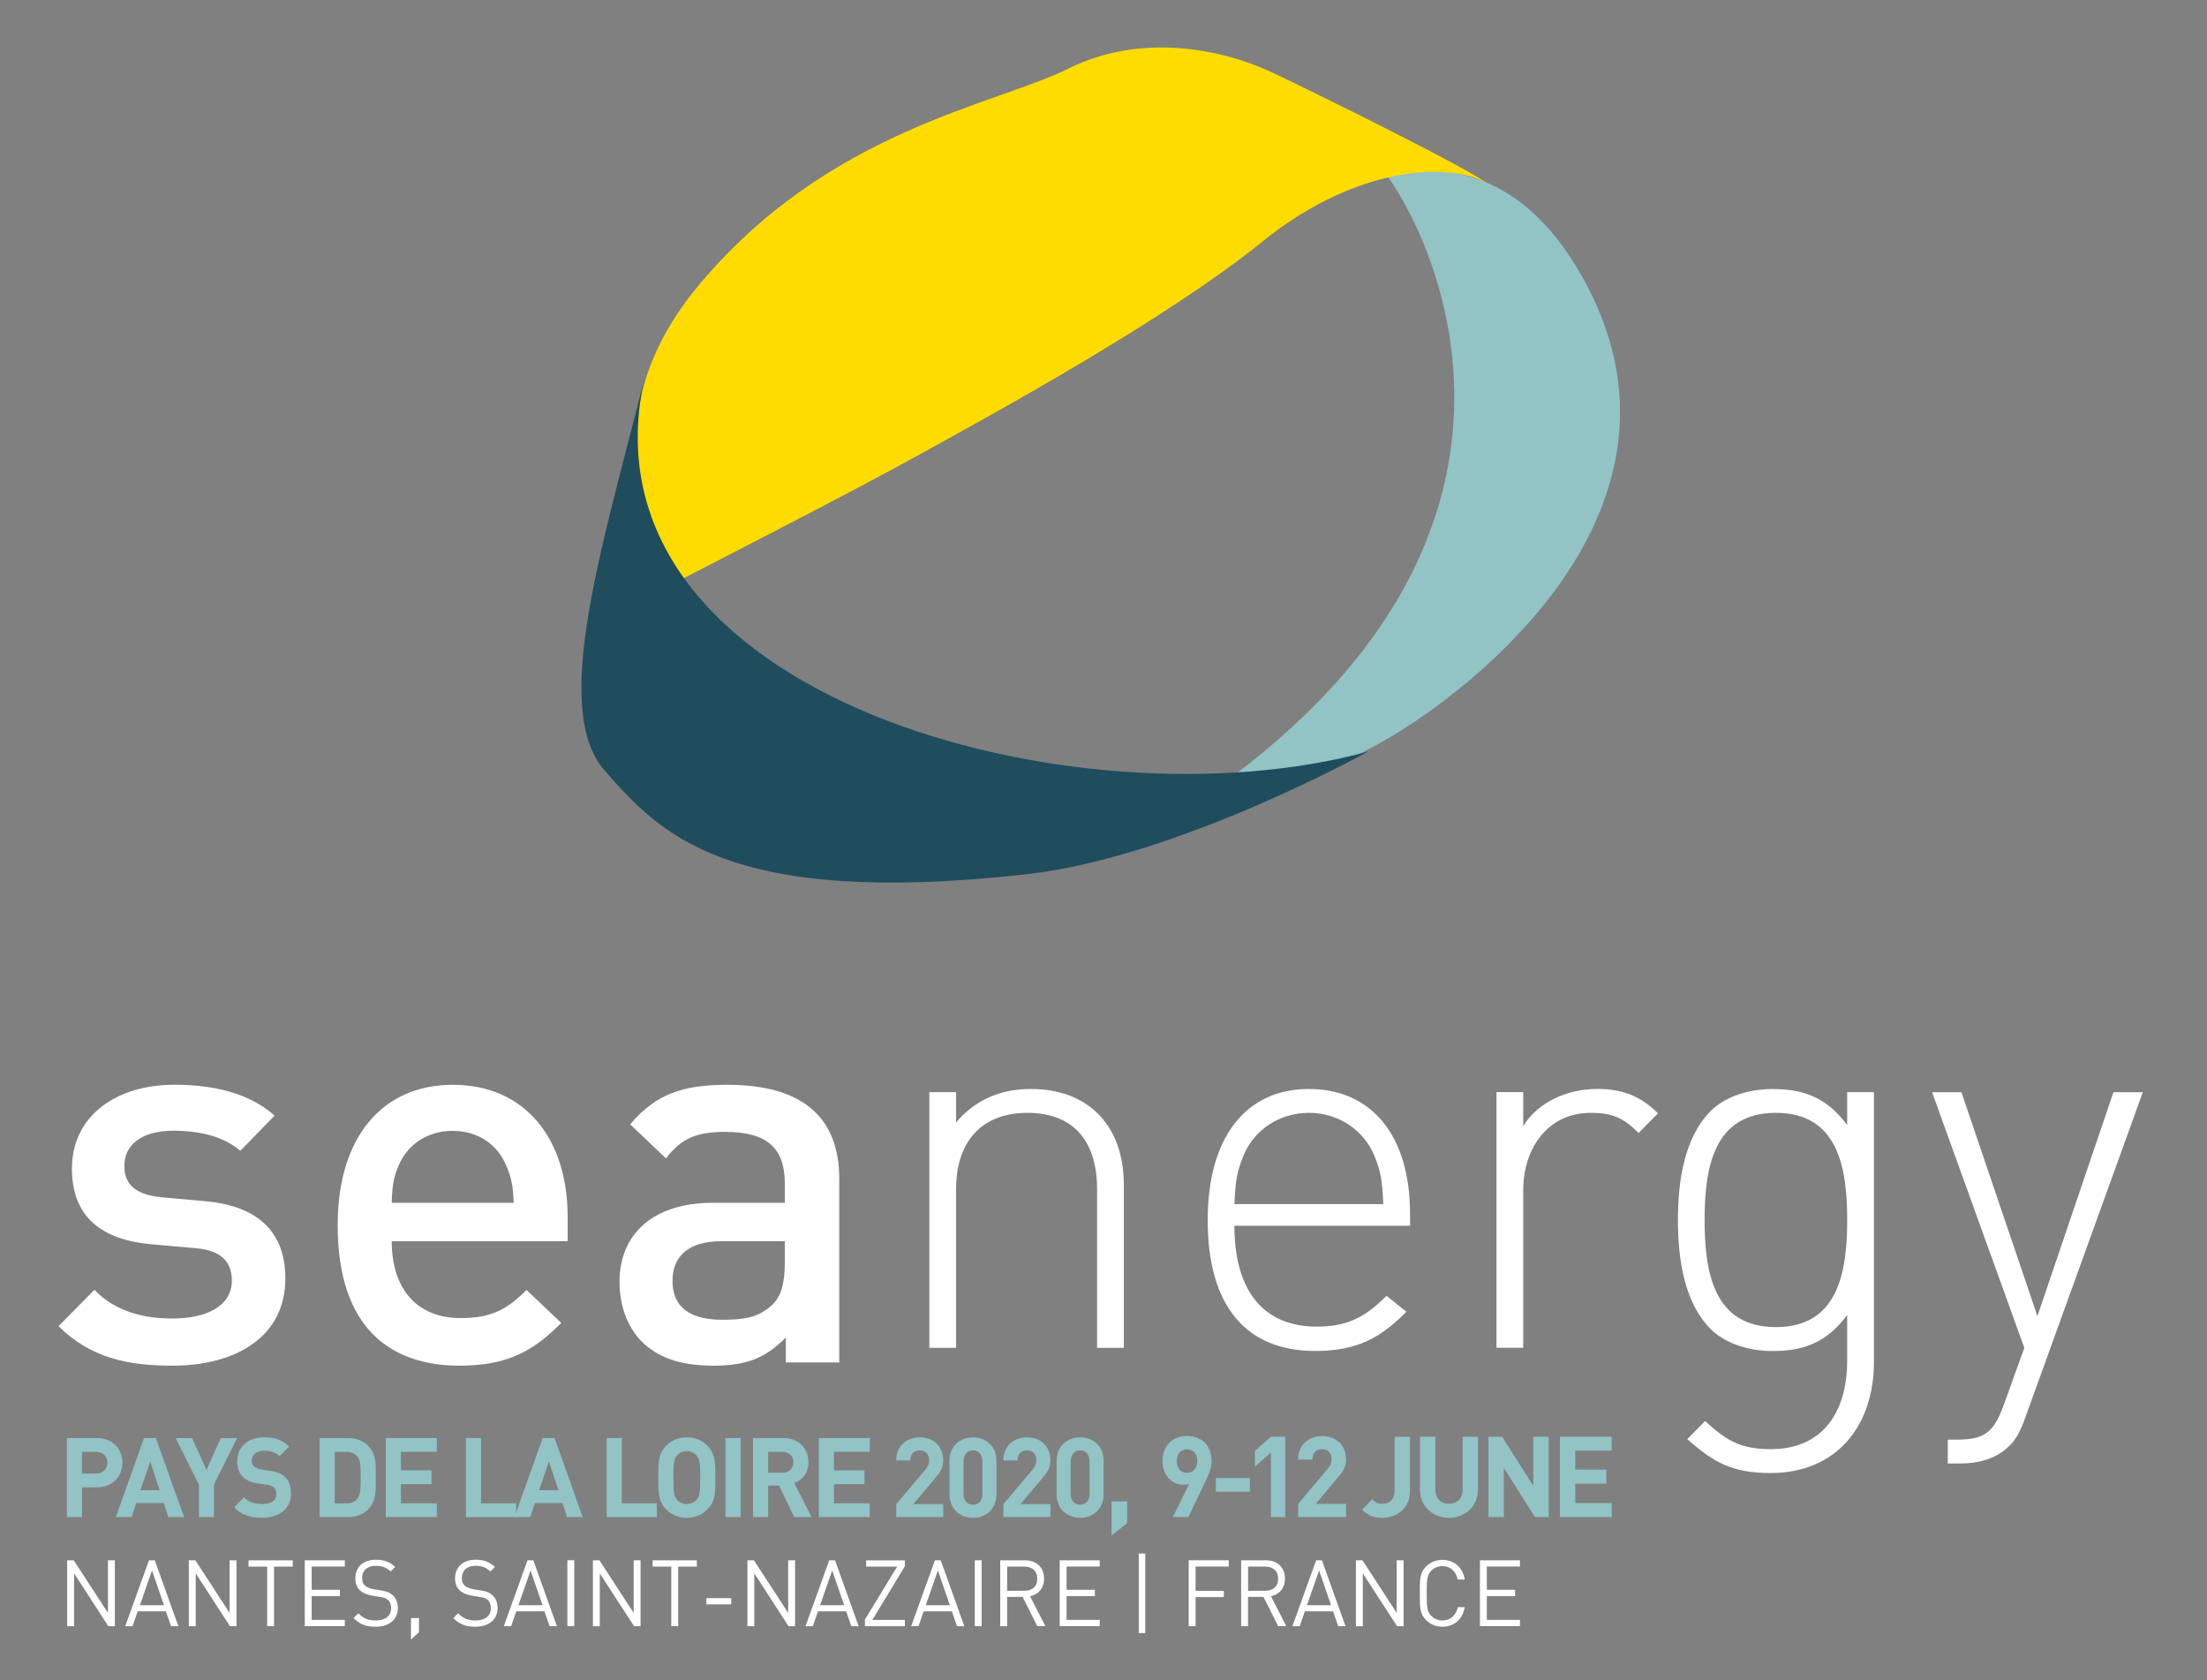 <?xml version="1.0" encoding="UTF-8"?> <!-- Generator: Adobe Illustrator 23.0.4, SVG Export Plug-In . SVG Version: 6.00 Build 0) --> <svg xmlns="http://www.w3.org/2000/svg" xmlns:xlink="http://www.w3.org/1999/xlink" id="Calque_1" x="0px" y="0px" viewBox="0 0 358.95 273.23" style="enable-background:new 0 0 358.95 273.23;" xml:space="preserve"><rect x="0" y="0" width="358.95" height="273.23" fill="#808080" stroke="none"/> <style type="text/css"> .st0{fill:#92C3C5;} .st1{fill:#FFDC00;} .st2{fill:#1F4D5D;} .st3{fill:#FFFFFF;} </style> <g> <g> <g> <path class="st0" d="M225.03,27.79c8,10.37,32.56,59.64-30.03,102.39c10.95-1.7,17.96-2.7,30.74-10.08 c12.77-7.39,52.99-37.21,31.58-75.12C246.65,26.09,233.45,27.37,225.03,27.79"></path> <path class="st1" d="M110.79,94.25c0,0-18.31-22.37,2.74-47.72c21.05-25.35,48.21-29.4,60.21-35.36c12-5.97,25.26-3.2,33.68,0.85 c8.42,4.05,30.95,15.12,34.95,18.11c-5.69-3.84-21.26-3.62-37.05,9.16c-15.79,12.78-44,28.12-55.16,34.3 C139,79.77,119.84,89.57,110.79,94.25"></path> <path class="st2" d="M222.51,122.23c-47.16,12.92-128.56-8.8-117.82-60.14c-6.74,26.84-15.16,53.25-6.32,63.26 c8.84,10.01,19.6,22.34,68.63,16.83C191.63,139.41,222.51,122.23,222.51,122.23"></path> <path class="st3" d="M178.43,219.21v-25.8c0-8.02-4.01-12.42-11.34-12.42s-11.59,4.57-11.59,12.42v25.8h-4.35v-41.58h4.35v4.92 c3.07-3.63,7.16-5.44,12.11-5.44c4.61,0,8.27,1.38,10.91,3.97c2.73,2.68,4.26,6.64,4.26,11.56v26.57H178.43z"></path> <path class="st3" d="M223.54,187.98c-1.79-4.31-5.97-6.99-10.66-6.99c-4.69,0-8.87,2.67-10.66,6.99 c-1.02,2.59-1.28,3.88-1.45,7.85h24.21C224.81,191.86,224.56,190.56,223.54,187.98 M200.77,199.37 c0,10.53,4.69,16.39,13.39,16.39c4.86,0,7.84-1.47,11.34-5.01l3.24,2.59c-4.18,4.23-8.01,6.38-14.84,6.38 c-11.34,0-17.48-7.41-17.48-21.3c0-13.37,6.14-21.31,16.45-21.31c10.23,0,16.46,7.59,16.46,20.27v1.98H200.77z"></path> <path class="st3" d="M266.5,184.27c-2.47-2.5-4.35-3.28-7.76-3.28c-7.08,0-11,5.86-11,12.59v25.62h-4.35v-41.58h4.35v5.52 c2.38-3.88,7.16-6.04,12.02-6.04c3.92,0,6.99,1.04,9.89,3.97L266.5,184.27z"></path> <path class="st3" d="M288.83,180.99c-10.06,0-11.59,8.8-11.59,17.43c0,8.62,1.53,17.42,11.59,17.42c10.06,0,11.6-8.8,11.6-17.42 C300.43,189.79,298.89,180.99,288.83,180.99 M287.98,239.57c-6.14,0-9.21-1.64-13.56-5.52l2.9-2.93 c3.24,2.93,5.46,4.57,10.66,4.57c8.61,0,12.45-6.21,12.45-14.4v-7.42c-3.58,4.83-7.59,5.86-12.19,5.86 c-4.27,0-7.93-1.47-10.06-3.62c-4.18-4.23-5.28-11.13-5.28-17.68c0-6.56,1.11-13.46,5.28-17.69c2.13-2.16,5.8-3.62,10.06-3.62 c4.6,0,8.61,1.03,12.19,5.86v-5.35h4.35v43.91C304.77,231.97,298.63,239.57,287.98,239.57"></path> <path class="st3" d="M329.41,230.51c-0.77,2.24-1.62,3.8-2.81,4.83c-2.05,1.99-5.03,2.68-7.76,2.68h-2.05v-3.88h1.62 c4.69,0,5.97-1.55,7.5-5.69l3.33-9.23l-15-41.58h4.77l12.36,36.41l12.36-36.41h4.78L329.41,230.51z"></path> <path class="st3" d="M28.05,222.11c-7.22,0-13.31-1.23-18.53-6.43l5.83-5.9c3.57,3.7,8.35,4.66,12.7,4.66 c5.39,0,9.66-1.94,9.66-6.16c0-2.99-1.65-4.93-5.92-5.28l-7.04-0.62c-8.27-0.7-13.05-4.49-13.05-12.32 c0-8.71,7.39-13.64,16.61-13.64c6.61,0,12.27,1.41,16.35,5.02l-5.57,5.72c-2.79-2.38-6.7-3.26-10.87-3.26c-5.31,0-8,2.38-8,5.72 c0,2.64,1.39,4.67,6.09,5.11l6.96,0.62c8.26,0.7,13.14,4.66,13.14,12.58C46.41,217.27,38.58,222.11,28.05,222.11"></path> <path class="st3" d="M82.33,189.55c-1.39-3.34-4.52-5.63-8.7-5.63s-7.39,2.29-8.79,5.63c-0.87,2.02-1.04,3.34-1.13,6.07h19.83 C83.46,192.89,83.19,191.57,82.33,189.55 M63.71,201.87c0,7.66,4,12.5,11.22,12.5c4.96,0,7.57-1.41,10.7-4.58l5.65,5.37 c-4.52,4.58-8.78,6.95-16.53,6.95c-11.05,0-19.83-5.9-19.83-22.88c0-14.43,7.39-22.8,18.7-22.8c11.83,0,18.7,8.8,18.7,21.47v3.96 H63.71z"></path> <path class="st3" d="M127.64,201.87h-10.35c-5.22,0-7.91,2.38-7.91,6.43c0,4.05,2.52,6.34,8.09,6.34c3.39,0,5.91-0.27,8.26-2.55 c1.31-1.32,1.91-3.44,1.91-6.6V201.87z M127.81,221.58v-4.05c-3.22,3.25-6.26,4.58-11.74,4.58c-5.48,0-9.13-1.32-11.83-4.05 c-2.26-2.38-3.48-5.81-3.48-9.59c0-7.48,5.13-12.85,15.22-12.85h11.66v-3.17c0-5.63-2.79-8.36-9.66-8.36 c-4.87,0-7.22,1.14-9.66,4.31l-5.83-5.54c4.18-4.93,8.53-6.43,15.83-6.43c12.09,0,18.18,5.19,18.18,15.31v29.84H127.81z"></path> </g> </g> <g> <g> <path class="st3" d="M17.62,264.48l-5.57-8.59v8.59h-1.12v-10.72h1.06l5.57,8.56v-8.56h1.12v10.72H17.62z"></path> <path class="st3" d="M27.82,264.48l-0.84-2.42H22.4l-0.84,2.42h-1.19l3.86-10.72h0.94l3.84,10.72H27.82z M24.72,255.41 l-1.97,5.66h3.92L24.72,255.41z"></path> <path class="st3" d="M37.4,264.48l-5.57-8.59v8.59h-1.12v-10.72h1.06l5.57,8.56v-8.56h1.12v10.72H37.4z"></path> <path class="st3" d="M44.57,254.79v9.69h-1.12v-9.69h-3.03v-1.02h7.19v1.02H44.57z"></path> <path class="st3" d="M49.57,264.48v-10.72h6.51v1.02h-5.39v3.78h4.6v1.02h-4.6v3.87h5.39v1.02H49.57z"></path> <path class="st3" d="M61.1,264.57c-1.58,0-2.61-0.41-3.59-1.41l0.77-0.78c0.87,0.89,1.68,1.17,2.86,1.17 c1.53,0,2.47-0.74,2.47-1.99c0-0.56-0.16-1.04-0.5-1.34c-0.34-0.3-0.6-0.39-1.37-0.51l-1.22-0.2c-0.83-0.14-1.47-0.41-1.93-0.81 c-0.53-0.48-0.8-1.14-0.8-2c0-1.82,1.28-3.03,3.36-3.03c1.34,0,2.22,0.35,3.12,1.17l-0.72,0.74c-0.65-0.6-1.34-0.92-2.45-0.92 c-1.4,0-2.21,0.8-2.21,1.99c0,0.53,0.15,0.95,0.47,1.23c0.32,0.29,0.87,0.5,1.41,0.59l1.15,0.18c0.99,0.15,1.47,0.36,1.91,0.75 c0.57,0.5,0.88,1.23,0.88,2.12C64.72,263.41,63.28,264.57,61.1,264.57z"></path> <path class="st3" d="M66.84,266.65v-3.49h1.3v2.3L66.84,266.65z"></path> <path class="st3" d="M77.32,264.57c-1.58,0-2.61-0.41-3.59-1.41l0.77-0.78c0.87,0.89,1.68,1.17,2.86,1.17 c1.53,0,2.47-0.74,2.47-1.99c0-0.56-0.16-1.04-0.5-1.34c-0.34-0.3-0.6-0.39-1.37-0.51l-1.22-0.2c-0.83-0.14-1.47-0.41-1.93-0.81 c-0.53-0.48-0.8-1.14-0.8-2c0-1.82,1.28-3.03,3.36-3.03c1.34,0,2.22,0.35,3.12,1.17l-0.72,0.74c-0.65-0.6-1.34-0.92-2.45-0.92 c-1.4,0-2.21,0.8-2.21,1.99c0,0.53,0.15,0.95,0.47,1.23c0.32,0.29,0.87,0.5,1.41,0.59l1.15,0.18c0.99,0.15,1.47,0.36,1.91,0.75 c0.57,0.5,0.88,1.23,0.88,2.12C80.94,263.41,79.5,264.57,77.32,264.57z"></path> <path class="st3" d="M89.39,264.48l-0.84-2.42h-4.58l-0.84,2.42h-1.19l3.86-10.72h0.94l3.84,10.72H89.39z M86.29,255.41 l-1.97,5.66h3.92L86.29,255.41z"></path> <path class="st3" d="M92.28,264.48v-10.72h1.12v10.72H92.28z"></path> <path class="st3" d="M103.12,264.48l-5.57-8.59v8.59h-1.12v-10.72h1.06l5.57,8.56v-8.56h1.12v10.72H103.12z"></path> <path class="st3" d="M110.3,254.79v9.69h-1.12v-9.69h-3.03v-1.02h7.19v1.02H110.3z"></path> <path class="st3" d="M114.89,260.93v-1.01h4.04v1.01H114.89z"></path> <path class="st3" d="M128.25,264.48l-5.57-8.59v8.59h-1.12v-10.72h1.06l5.57,8.56v-8.56h1.12v10.72H128.25z"></path> <path class="st3" d="M138.46,264.48l-0.84-2.42h-4.58l-0.84,2.42h-1.19l3.86-10.72h0.94l3.84,10.72H138.46z M135.35,255.41 l-1.97,5.66h3.92L135.35,255.41z"></path> <path class="st3" d="M140.67,264.48v-1.08l5.24-8.61h-5.04v-1.02h6.3v0.96l-5.29,8.73h5.29v1.02H140.67z"></path> <path class="st3" d="M155.65,264.48l-0.84-2.42h-4.58l-0.84,2.42h-1.19l3.86-10.72H153l3.84,10.72H155.65z M152.54,255.41 l-1.97,5.66h3.92L152.54,255.41z"></path> <path class="st3" d="M158.54,264.48v-10.72h1.12v10.72H158.54z"></path> <path class="st3" d="M168.71,264.48l-2.39-4.76h-2.52v4.76h-1.12v-10.72h4.02c1.83,0,3.11,1.13,3.11,2.98 c0,1.57-0.93,2.59-2.28,2.87l2.49,4.86H168.71z M166.61,254.79h-2.8v3.93h2.8c1.22,0,2.09-0.65,2.09-1.96 C168.7,255.45,167.83,254.79,166.61,254.79z"></path> <path class="st3" d="M172.35,264.48v-10.72h6.51v1.02h-5.39v3.78h4.6v1.02h-4.6v3.87h5.39v1.02H172.35z"></path> <path class="st3" d="M185.21,265.6v-12.94h1.06v12.94H185.21z"></path> <path class="st3" d="M194.45,254.79v3.94h4.6v1.02h-4.6v4.73h-1.12v-10.72h6.51v1.02H194.45z"></path> <path class="st3" d="M207.89,264.48l-2.39-4.76h-2.52v4.76h-1.12v-10.72h4.02c1.83,0,3.11,1.13,3.11,2.98 c0,1.57-0.93,2.59-2.28,2.87l2.49,4.86H207.89z M205.79,254.79h-2.8v3.93h2.8c1.22,0,2.09-0.65,2.09-1.96 C207.88,255.45,207.01,254.79,205.79,254.79z"></path> <path class="st3" d="M217.65,264.48l-0.84-2.42h-4.58l-0.84,2.42h-1.19l3.86-10.72h0.94l3.84,10.72H217.65z M214.54,255.41 l-1.97,5.66h3.92L214.54,255.41z"></path> <path class="st3" d="M227.22,264.48l-5.57-8.59v8.59h-1.12v-10.72h1.06l5.57,8.56v-8.56h1.12v10.72H227.22z"></path> <path class="st3" d="M234.59,264.57c-1.03,0-1.97-0.39-2.68-1.11c-0.99-1.01-0.99-2.06-0.99-4.33c0-2.27,0-3.33,0.99-4.33 c0.71-0.72,1.65-1.11,2.68-1.11c1.89,0,3.29,1.17,3.64,3.19h-1.15c-0.28-1.31-1.18-2.17-2.49-2.17c-0.69,0-1.35,0.27-1.81,0.75 c-0.66,0.69-0.74,1.43-0.74,3.67c0,2.24,0.07,2.98,0.74,3.67c0.46,0.48,1.12,0.75,1.81,0.75c1.31,0,2.24-0.86,2.52-2.17h1.12 C237.88,263.4,236.46,264.57,234.59,264.57z"></path> <path class="st3" d="M240.7,264.48v-10.72h6.51v1.02h-5.39v3.78h4.6v1.02h-4.6v3.87h5.39v1.02H240.7z"></path> </g> <g> <path class="st0" d="M15.76,241.9h-2.42v4.84h-2.46v-12.86h4.88c2.6,0,4.15,1.82,4.15,4.01C19.91,240.08,18.35,241.9,15.76,241.9 z M15.63,236.13h-2.3v3.52h2.3c1.11,0,1.82-0.7,1.82-1.75S16.75,236.13,15.63,236.13z"></path> <path class="st0" d="M27.37,246.74l-0.74-2.28h-4.47l-0.76,2.28h-2.56l4.58-12.86h1.93l4.59,12.86H27.37z M24.43,237.68 l-1.59,4.68h3.13L24.43,237.68z"></path> <path class="st0" d="M34.79,241.47v5.27h-2.44v-5.27l-3.78-7.58h2.67l2.35,5.18l2.31-5.18h2.67L34.79,241.47z"></path> <path class="st0" d="M42.67,246.85c-1.91,0-3.36-0.42-4.59-1.7l1.59-1.63c0.8,0.81,1.87,1.08,3.04,1.08 c1.45,0,2.23-0.56,2.23-1.59c0-0.45-0.12-0.83-0.39-1.08c-0.25-0.23-0.53-0.36-1.11-0.45l-1.52-0.22 c-1.08-0.16-1.87-0.51-2.44-1.07c-0.6-0.61-0.9-1.44-0.9-2.53c0-2.29,1.66-3.9,4.38-3.9c1.73,0,2.99,0.43,4.06,1.5l-1.56,1.57 c-0.8-0.78-1.75-0.88-2.58-0.88c-1.31,0-1.94,0.74-1.94,1.62c0,0.33,0.11,0.67,0.37,0.92c0.25,0.23,0.65,0.43,1.17,0.51 l1.48,0.22c1.15,0.16,1.87,0.49,2.4,0.99c0.67,0.65,0.97,1.59,0.97,2.73C47.34,245.44,45.31,246.85,42.67,246.85z"></path> <path class="st0" d="M59.85,245.51c-0.83,0.85-2.01,1.23-3.32,1.23h-4.54v-12.86h4.54c1.31,0,2.49,0.38,3.32,1.23 c1.41,1.44,1.27,3.21,1.27,5.15C61.12,242.19,61.27,244.07,59.85,245.51z M58.14,236.92c-0.42-0.52-0.99-0.79-1.84-0.79h-1.86 v8.38h1.86c0.85,0,1.41-0.27,1.84-0.79c0.46-0.58,0.53-1.5,0.53-3.45S58.6,237.5,58.14,236.92z"></path> <path class="st0" d="M62.75,246.74v-12.86h8.29v2.24h-5.83v3.02h4.97v2.24h-4.97v3.12h5.83v2.24H62.75z"></path> <path class="st0" d="M75.78,246.74v-12.86h2.46v10.62h5.71v2.24H75.78z"></path> <path class="st0" d="M92.22,246.74l-0.74-2.28H87l-0.76,2.28h-2.56l4.58-12.86h1.93l4.59,12.86H92.22z M89.28,237.68l-1.59,4.68 h3.13L89.28,237.68z"></path> <path class="st0" d="M98.67,246.74v-12.86h2.46v10.62h5.71v2.24H98.67z"></path> <path class="st0" d="M115.1,245.44c-0.88,0.9-1.96,1.41-3.39,1.41c-1.43,0-2.53-0.51-3.41-1.41c-1.27-1.3-1.24-2.91-1.24-5.13 c0-2.22-0.04-3.83,1.24-5.13c0.88-0.9,1.98-1.41,3.41-1.41c1.43,0,2.51,0.51,3.39,1.41c1.27,1.3,1.25,2.91,1.25,5.13 C116.36,242.54,116.38,244.14,115.1,245.44z M113.28,236.7c-0.35-0.42-0.9-0.69-1.57-0.69c-0.67,0-1.24,0.27-1.59,0.69 c-0.48,0.54-0.6,1.14-0.6,3.61c0,2.47,0.12,3.07,0.6,3.61c0.35,0.42,0.92,0.69,1.59,0.69c0.67,0,1.22-0.27,1.57-0.69 c0.48-0.54,0.62-1.14,0.62-3.61C113.9,237.84,113.76,237.24,113.28,236.7z"></path> <path class="st0" d="M117.99,246.74v-12.86h2.46v12.86H117.99z"></path> <path class="st0" d="M129.17,246.74l-2.46-5.13h-1.77v5.13h-2.46v-12.86h4.93c2.56,0,4.08,1.79,4.08,3.94 c0,1.81-1.08,2.93-2.3,3.38l2.81,5.54H129.17z M127.26,236.13h-2.32v3.39h2.32c1.08,0,1.78-0.7,1.78-1.7 S128.34,236.13,127.26,236.13z"></path> <path class="st0" d="M133.17,246.74v-12.86h8.29v2.24h-5.83v3.02h4.97v2.24h-4.97v3.12h5.83v2.24H133.17z"></path> <path class="st0" d="M145.77,246.74v-2.11l4.7-5.58c0.46-0.56,0.65-0.96,0.65-1.55c0-0.96-0.55-1.61-1.52-1.61 c-0.76,0-1.54,0.4-1.54,1.64h-2.3c0-2.35,1.68-3.76,3.83-3.76c2.23,0,3.82,1.43,3.82,3.74c0,1.25-0.48,1.91-1.34,2.94l-3.52,4.17 h4.86v2.11H145.77z"></path> <path class="st0" d="M158.25,246.85c-2.05,0-3.83-1.37-3.83-3.83v-5.42c0-2.46,1.78-3.83,3.83-3.83s3.82,1.37,3.82,3.83v5.42 C162.07,245.48,160.3,246.85,158.25,246.85z M159.77,237.64c0-1.08-0.62-1.75-1.52-1.75c-0.9,0-1.54,0.67-1.54,1.75V243 c0,1.08,0.64,1.73,1.54,1.73c0.9,0,1.52-0.65,1.52-1.73V237.64z"></path> <path class="st0" d="M163.2,246.74v-2.11l4.7-5.58c0.46-0.56,0.65-0.96,0.65-1.55c0-0.96-0.55-1.61-1.52-1.61 c-0.76,0-1.54,0.4-1.54,1.64h-2.3c0-2.35,1.68-3.76,3.83-3.76c2.23,0,3.82,1.43,3.82,3.74c0,1.25-0.48,1.91-1.34,2.94l-3.52,4.17 h4.86v2.11H163.2z"></path> <path class="st0" d="M175.68,246.85c-2.05,0-3.83-1.37-3.83-3.83v-5.42c0-2.46,1.78-3.83,3.83-3.83s3.82,1.37,3.82,3.83v5.42 C179.49,245.48,177.73,246.85,175.68,246.85z M177.2,237.64c0-1.08-0.62-1.75-1.52-1.75c-0.9,0-1.54,0.67-1.54,1.75V243 c0,1.08,0.64,1.73,1.54,1.73c0.9,0,1.52-0.65,1.52-1.73V237.64z"></path> <path class="st0" d="M180.79,249.72v-5.54h2.53v3.56L180.79,249.72z"></path> <g> <path class="st0" d="M197.05,237.6c0,0.6-0.1,1.18-0.31,1.74c-0.21,0.56-0.46,1.14-0.75,1.74l-2.71,5.65h-2.53l2.66-5.4 c-0.16,0.06-0.31,0.1-0.48,0.13c-0.16,0.02-0.32,0.03-0.48,0.03c-0.43,0-0.85-0.09-1.26-0.27c-0.41-0.18-0.77-0.43-1.08-0.76 c-0.31-0.33-0.56-0.73-0.75-1.21c-0.19-0.48-0.29-1.02-0.29-1.63c0-0.64,0.1-1.21,0.31-1.72c0.2-0.51,0.49-0.94,0.84-1.28 c0.36-0.35,0.78-0.61,1.27-0.8c0.49-0.18,1.01-0.28,1.57-0.28c0.56,0,1.09,0.09,1.57,0.27c0.49,0.18,0.91,0.44,1.27,0.78 c0.36,0.34,0.64,0.77,0.84,1.27C196.95,236.38,197.05,236.95,197.05,237.6z M194.72,237.62c0-0.61-0.16-1.08-0.47-1.41 c-0.31-0.33-0.71-0.5-1.19-0.5c-0.48,0-0.87,0.17-1.19,0.5c-0.31,0.33-0.47,0.8-0.47,1.41c0,0.59,0.15,1.05,0.45,1.4 c0.3,0.34,0.7,0.52,1.2,0.52c0.48,0,0.87-0.17,1.19-0.5C194.56,238.7,194.72,238.23,194.72,237.62z"></path> <path class="st0" d="M197.75,242.61v-2.22h5.53v2.22H197.75z"></path> <path class="st0" d="M206.7,246.74v-10.5l-2.6,2.31v-2.57l2.6-2.31h2.34v13.07H206.7z"></path> <path class="st0" d="M211.13,246.74v-2.15l4.78-5.67c0.24-0.28,0.41-0.54,0.51-0.77c0.1-0.23,0.15-0.5,0.15-0.81 c0-0.49-0.13-0.88-0.4-1.18c-0.26-0.3-0.65-0.45-1.15-0.45c-0.19,0-0.38,0.03-0.57,0.08c-0.19,0.05-0.35,0.15-0.5,0.28 c-0.15,0.13-0.27,0.3-0.36,0.51c-0.09,0.22-0.13,0.48-0.13,0.8h-2.33c0-0.6,0.1-1.13,0.3-1.61c0.2-0.47,0.47-0.87,0.83-1.2 c0.35-0.33,0.77-0.58,1.24-0.75c0.47-0.17,0.98-0.26,1.54-0.26c0.56,0,1.08,0.09,1.56,0.27c0.48,0.18,0.89,0.43,1.23,0.75 c0.34,0.32,0.61,0.72,0.8,1.19c0.19,0.47,0.29,1,0.29,1.59c0,0.32-0.03,0.6-0.09,0.85c-0.06,0.25-0.15,0.49-0.26,0.72 c-0.11,0.23-0.26,0.46-0.43,0.69s-0.37,0.47-0.58,0.72l-3.57,4.24h4.94v2.15H211.13z"></path> <path class="st0" d="M228.96,244.36c-0.25,0.55-0.58,1.01-1,1.38c-0.42,0.37-0.9,0.65-1.45,0.84c-0.55,0.19-1.11,0.28-1.7,0.28 c-0.69,0-1.3-0.1-1.81-0.3c-0.51-0.2-1-0.55-1.48-1.04l1.65-1.67c0.2,0.21,0.42,0.38,0.66,0.52c0.23,0.14,0.56,0.21,0.98,0.21 c0.61,0,1.1-0.18,1.46-0.55c0.36-0.37,0.55-0.93,0.55-1.69v-8.66h2.5v8.77C229.33,243.17,229.2,243.8,228.96,244.36z"></path> <path class="st0" d="M240,244.15c-0.25,0.56-0.58,1.04-1.01,1.44c-0.43,0.4-0.92,0.71-1.49,0.93c-0.57,0.22-1.18,0.33-1.84,0.33 c-0.66,0-1.28-0.11-1.84-0.33c-0.57-0.22-1.07-0.53-1.49-0.93c-0.43-0.4-0.76-0.88-1.01-1.44c-0.25-0.56-0.37-1.19-0.37-1.89 v-8.59h2.5v8.5c0,0.76,0.2,1.35,0.59,1.77c0.4,0.42,0.93,0.63,1.62,0.63c0.68,0,1.22-0.21,1.63-0.63c0.4-0.42,0.6-1.01,0.6-1.77 v-8.5h2.5v8.59C240.37,242.96,240.24,243.59,240,244.15z"></path> <path class="st0" d="M249.64,246.74l-5.06-8.02v8.02h-2.5v-13.07h2.23l5.07,8v-8h2.5v13.07H249.64z"></path> <path class="st0" d="M253.71,246.74v-13.07h8.42v2.27h-5.93v3.07h5.05v2.28h-5.05v3.17h5.93v2.28H253.71z"></path> </g> </g> </g> </g> </svg> 
